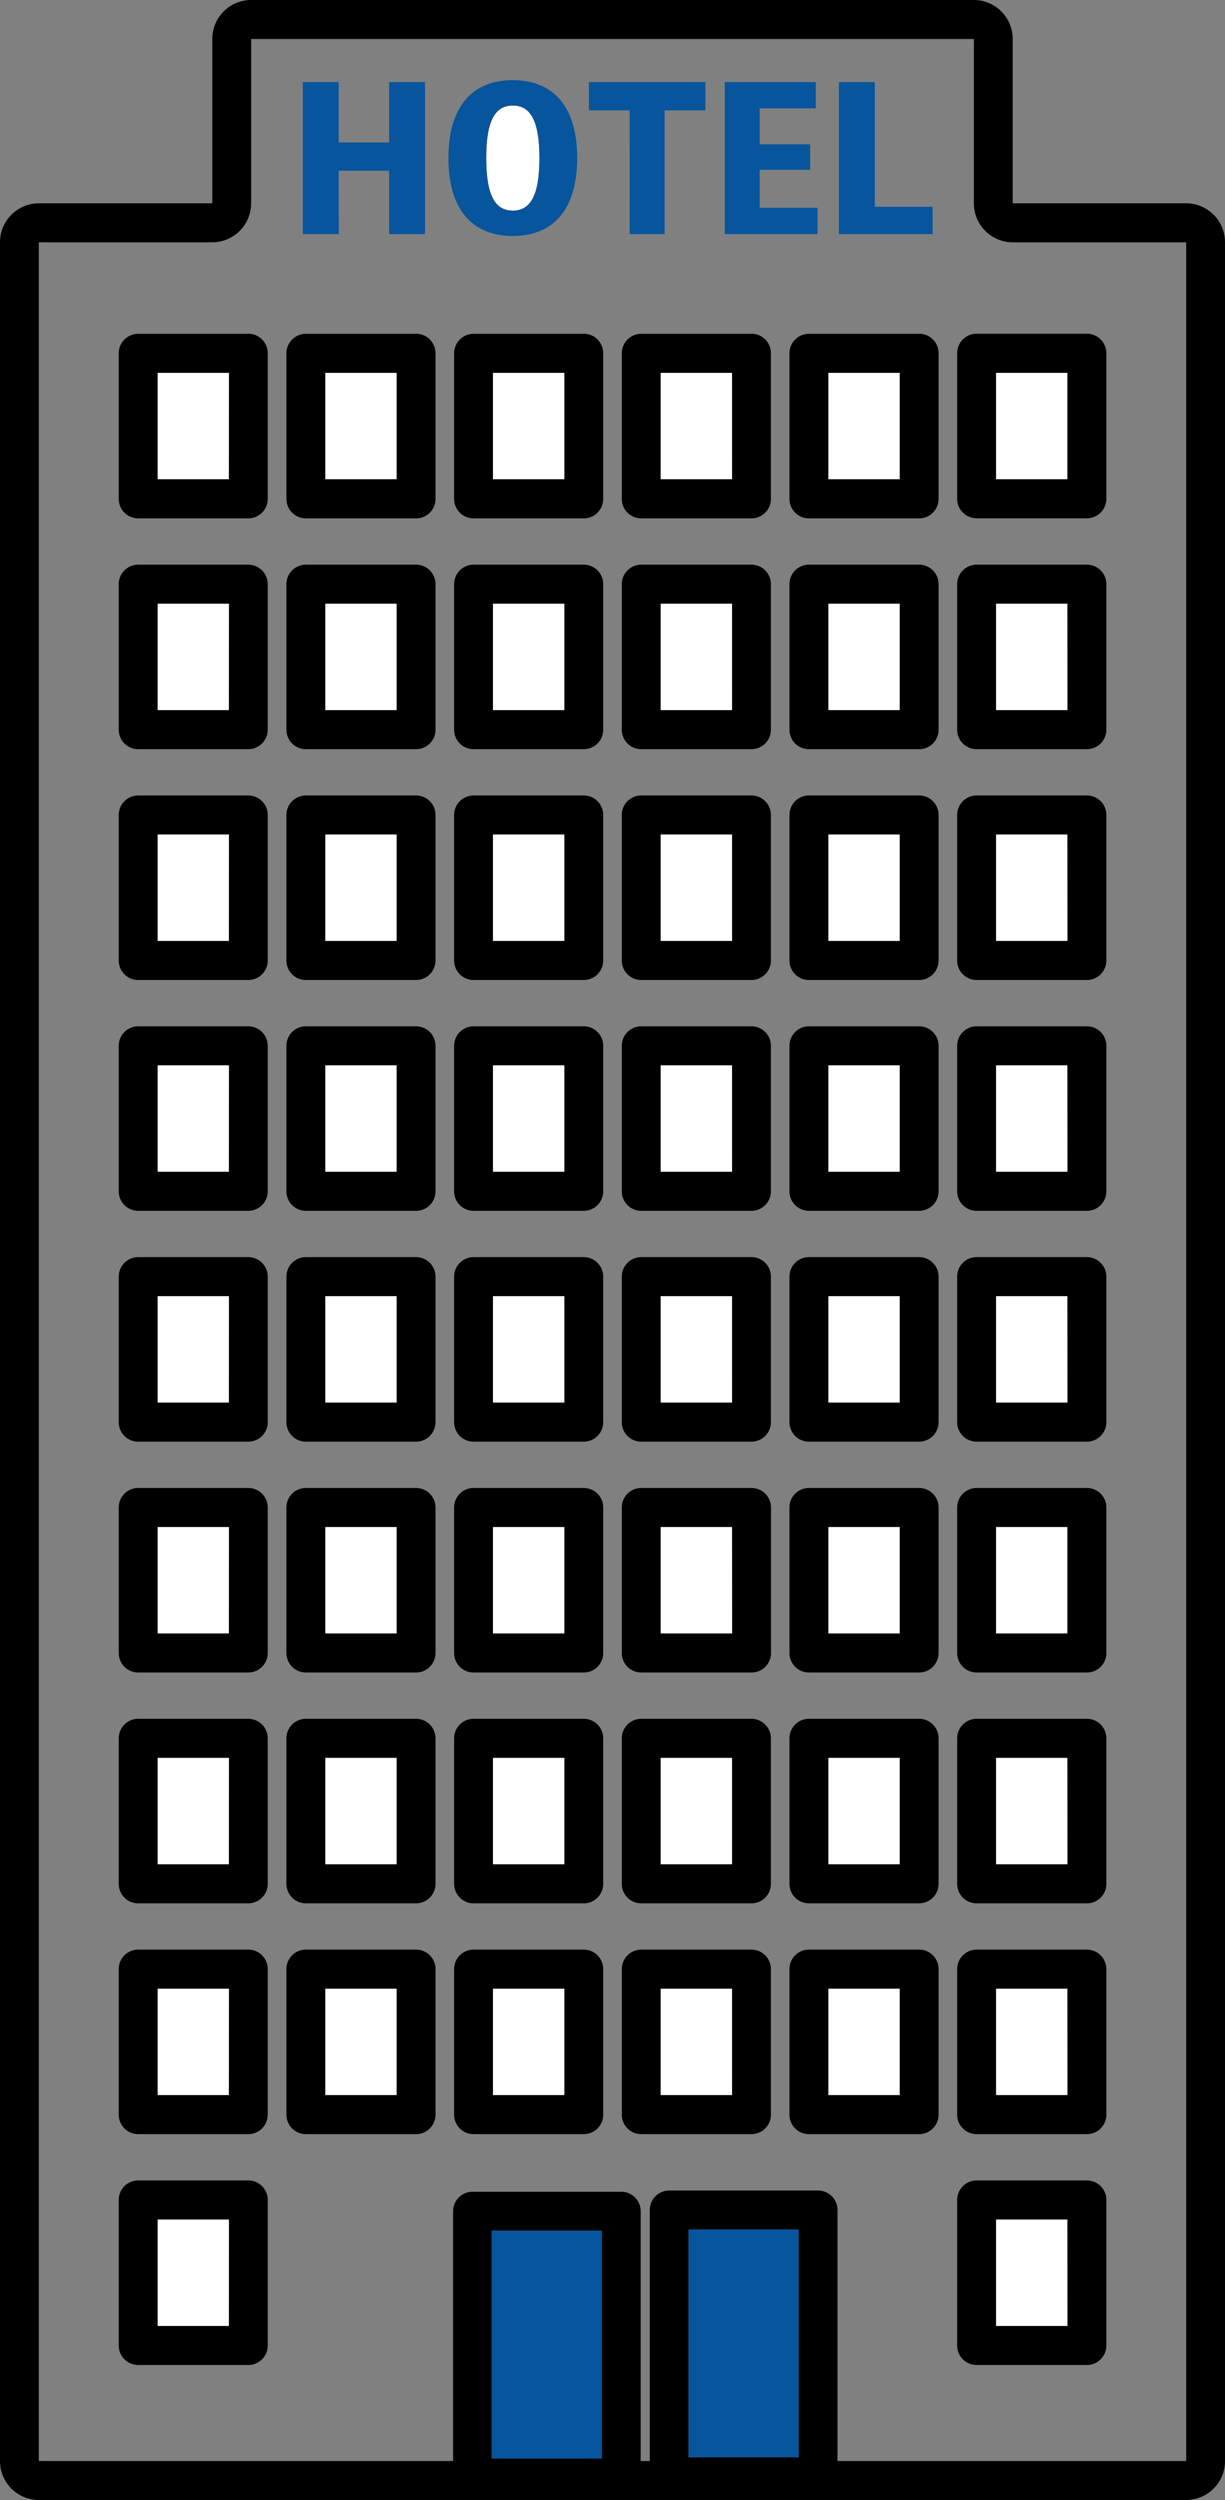 <svg id="icon-hotel" xmlns="http://www.w3.org/2000/svg" xmlns:xlink="http://www.w3.org/1999/xlink" width="49" height="100" viewBox="0 0 49 100">
  <rect x="0" y="0" width="49" height="100" fill="#808080" stroke="none"/>
  <defs>
    <clipPath id="clip-path">
      <rect id="長方形_143" data-name="長方形 143" width="49" height="100" fill="none"/>
    </clipPath>
  </defs>
  <g id="グループ_62" data-name="グループ 62" clip-path="url(#clip-path)">
    <path id="パス_31" data-name="パス 31" d="M26.11,9.618c.683,0,1.064-.561,1.064-2.1s-.38-2.1-1.064-2.1-1.063.561-1.063,2.1.38,2.1,1.063,2.1" transform="translate(-5.599 -1.191)" fill="#fff"/>
    <path id="パス_32" data-name="パス 32" d="M47.448,8.133h-6.94V1.56A1.557,1.557,0,0,0,38.955,0H10.045A1.558,1.558,0,0,0,8.492,1.56V8.133H1.553A1.557,1.557,0,0,0,0,9.692V98.44A1.558,1.558,0,0,0,1.553,100H47.448A1.558,1.558,0,0,0,49,98.44V9.692a1.557,1.557,0,0,0-1.553-1.56m0,90.308H33.5V88.4a.778.778,0,0,0-.776-.78H26.767a.778.778,0,0,0-.776.78V98.44h-.364V88.449a.778.778,0,0,0-.776-.78H18.9a.778.778,0,0,0-.776.78V98.44H1.553V9.692H8.492a1.558,1.558,0,0,0,1.553-1.56V1.56h28.91V8.133a1.558,1.558,0,0,0,1.553,1.56h6.94ZM19.672,89.228h4.4v9.11h-4.4Zm7.871-.049h4.4v9.11h-4.4Z"/>
    <rect id="長方形_91" data-name="長方形 91" width="2.858" height="4.262" transform="translate(6.303 14.912)" fill="#fff"/>
    <path id="パス_33" data-name="パス 33" d="M11.3,17.124H6.893a.778.778,0,0,0-.776.78v5.822a.778.778,0,0,0,.776.78H11.3a.778.778,0,0,0,.776-.78V17.9a.778.778,0,0,0-.776-.78m-.776,5.822H7.67V18.684h2.858Z" transform="translate(-1.367 -3.771)"/>
    <rect id="長方形_92" data-name="長方形 92" width="2.858" height="4.261" transform="translate(6.303 24.145)" fill="#fff"/>
    <path id="パス_34" data-name="パス 34" d="M11.3,28.966H6.893a.777.777,0,0,0-.776.78v5.82a.777.777,0,0,0,.776.78H11.3a.778.778,0,0,0,.776-.78v-5.82a.778.778,0,0,0-.776-.78m-.776,5.82H7.67V30.525h2.858Z" transform="translate(-1.367 -6.379)"/>
    <rect id="長方形_93" data-name="長方形 93" width="2.858" height="4.261" transform="translate(6.303 33.379)" fill="#fff"/>
    <path id="パス_35" data-name="パス 35" d="M11.3,40.806H6.893a.778.778,0,0,0-.776.78v5.821a.778.778,0,0,0,.776.78H11.3a.778.778,0,0,0,.776-.78V41.586a.778.778,0,0,0-.776-.78m-.776,5.821H7.67V42.366h2.858Z" transform="translate(-1.367 -8.987)"/>
    <rect id="長方形_94" data-name="長方形 94" width="2.858" height="4.261" transform="translate(6.303 42.612)" fill="#fff"/>
    <path id="パス_36" data-name="パス 36" d="M11.3,52.647H6.893a.778.778,0,0,0-.776.78v5.821a.778.778,0,0,0,.776.78H11.3a.778.778,0,0,0,.776-.78V53.427a.778.778,0,0,0-.776-.78m-.776,5.821H7.67V54.207h2.858Z" transform="translate(-1.367 -11.595)"/>
    <rect id="長方形_95" data-name="長方形 95" width="2.858" height="4.261" transform="translate(6.303 51.844)" fill="#fff"/>
    <path id="パス_37" data-name="パス 37" d="M11.3,64.487H6.893a.778.778,0,0,0-.776.78v5.821a.777.777,0,0,0,.776.78H11.3a.778.778,0,0,0,.776-.78V65.267a.778.778,0,0,0-.776-.78m-.776,5.821H7.67V66.047h2.858Z" transform="translate(-1.367 -14.202)"/>
    <rect id="長方形_96" data-name="長方形 96" width="2.858" height="4.261" transform="translate(6.303 61.078)" fill="#fff"/>
    <path id="パス_38" data-name="パス 38" d="M11.3,76.329H6.893a.778.778,0,0,0-.776.78V82.93a.778.778,0,0,0,.776.78H11.3a.778.778,0,0,0,.776-.78V77.109a.778.778,0,0,0-.776-.78m-.776,5.821H7.67V77.889h2.858Z" transform="translate(-1.367 -16.81)"/>
    <rect id="長方形_97" data-name="長方形 97" width="2.858" height="4.261" transform="translate(6.303 70.311)" fill="#fff"/>
    <path id="パス_39" data-name="パス 39" d="M11.3,88.17H6.893a.778.778,0,0,0-.776.78v5.821a.778.778,0,0,0,.776.78H11.3a.778.778,0,0,0,.776-.78V88.95a.778.778,0,0,0-.776-.78m-.776,5.821H7.67V89.73h2.858Z" transform="translate(-1.367 -19.418)"/>
    <rect id="長方形_98" data-name="長方形 98" width="2.858" height="4.261" transform="translate(6.303 79.544)" fill="#fff"/>
    <path id="パス_40" data-name="パス 40" d="M11.3,100.01H6.893a.778.778,0,0,0-.776.78v5.821a.777.777,0,0,0,.776.78H11.3a.778.778,0,0,0,.776-.78V100.79a.778.778,0,0,0-.776-.78m-.776,5.821H7.67V101.57h2.858Z" transform="translate(-1.367 -22.026)"/>
    <rect id="長方形_99" data-name="長方形 99" width="2.858" height="4.262" transform="translate(13.01 14.912)" fill="#fff"/>
    <path id="パス_41" data-name="パス 41" d="M19.943,17.124H15.531a.778.778,0,0,0-.776.78v5.822a.778.778,0,0,0,.776.78h4.411a.778.778,0,0,0,.776-.78V17.9a.778.778,0,0,0-.776-.78m-.776,5.822H16.308V18.684h2.858Z" transform="translate(-3.298 -3.771)"/>
    <rect id="長方形_100" data-name="長方形 100" width="2.858" height="4.261" transform="translate(13.01 24.145)" fill="#fff"/>
    <path id="パス_42" data-name="パス 42" d="M19.943,28.966H15.531a.778.778,0,0,0-.776.78v5.82a.778.778,0,0,0,.776.78h4.411a.778.778,0,0,0,.776-.78v-5.82a.778.778,0,0,0-.776-.78m-.776,5.82H16.308V30.525h2.858Z" transform="translate(-3.298 -6.379)"/>
    <rect id="長方形_101" data-name="長方形 101" width="2.858" height="4.261" transform="translate(13.01 33.379)" fill="#fff"/>
    <path id="パス_43" data-name="パス 43" d="M19.943,40.806H15.531a.778.778,0,0,0-.776.78v5.821a.778.778,0,0,0,.776.78h4.411a.778.778,0,0,0,.776-.78V41.586a.778.778,0,0,0-.776-.78m-.776,5.821H16.308V42.366h2.858Z" transform="translate(-3.298 -8.987)"/>
    <rect id="長方形_102" data-name="長方形 102" width="2.858" height="4.261" transform="translate(13.01 42.612)" fill="#fff"/>
    <path id="パス_44" data-name="パス 44" d="M19.943,52.647H15.531a.778.778,0,0,0-.776.78v5.821a.778.778,0,0,0,.776.78h4.411a.778.778,0,0,0,.776-.78V53.427a.778.778,0,0,0-.776-.78m-.776,5.821H16.308V54.207h2.858Z" transform="translate(-3.298 -11.595)"/>
    <rect id="長方形_103" data-name="長方形 103" width="2.858" height="4.261" transform="translate(13.01 51.844)" fill="#fff"/>
    <path id="パス_45" data-name="パス 45" d="M19.943,64.487H15.531a.778.778,0,0,0-.776.78v5.821a.778.778,0,0,0,.776.78h4.411a.778.778,0,0,0,.776-.78V65.267a.778.778,0,0,0-.776-.78m-.776,5.821H16.308V66.047h2.858Z" transform="translate(-3.298 -14.202)"/>
    <rect id="長方形_104" data-name="長方形 104" width="2.858" height="4.261" transform="translate(13.01 61.078)" fill="#fff"/>
    <path id="パス_46" data-name="パス 46" d="M19.943,76.329H15.531a.778.778,0,0,0-.776.78V82.93a.778.778,0,0,0,.776.78h4.411a.778.778,0,0,0,.776-.78V77.109a.778.778,0,0,0-.776-.78m-.776,5.821H16.308V77.889h2.858Z" transform="translate(-3.298 -16.81)"/>
    <rect id="長方形_105" data-name="長方形 105" width="2.858" height="4.261" transform="translate(13.01 70.311)" fill="#fff"/>
    <path id="パス_47" data-name="パス 47" d="M19.943,88.17H15.531a.778.778,0,0,0-.776.78v5.821a.778.778,0,0,0,.776.78h4.411a.778.778,0,0,0,.776-.78V88.95a.778.778,0,0,0-.776-.78m-.776,5.821H16.308V89.73h2.858Z" transform="translate(-3.298 -19.418)"/>
    <rect id="長方形_106" data-name="長方形 106" width="2.858" height="4.261" transform="translate(13.01 79.544)" fill="#fff"/>
    <path id="パス_48" data-name="パス 48" d="M19.943,100.01H15.531a.778.778,0,0,0-.776.78v5.821a.778.778,0,0,0,.776.78h4.411a.778.778,0,0,0,.776-.78V100.79a.778.778,0,0,0-.776-.78m-.776,5.821H16.308V101.57h2.858Z" transform="translate(-3.298 -22.026)"/>
    <rect id="長方形_107" data-name="長方形 107" width="2.858" height="4.262" transform="translate(19.718 14.912)" fill="#fff"/>
    <path id="パス_49" data-name="パス 49" d="M28.582,17.124H24.17a.778.778,0,0,0-.776.78v5.822a.778.778,0,0,0,.776.78h4.411a.778.778,0,0,0,.776-.78V17.9a.778.778,0,0,0-.776-.78m-.776,5.822H24.947V18.684h2.858Z" transform="translate(-5.229 -3.771)"/>
    <rect id="長方形_108" data-name="長方形 108" width="2.858" height="4.261" transform="translate(19.718 24.145)" fill="#fff"/>
    <path id="パス_50" data-name="パス 50" d="M28.582,28.966H24.17a.777.777,0,0,0-.776.78v5.82a.777.777,0,0,0,.776.78h4.411a.778.778,0,0,0,.776-.78v-5.82a.778.778,0,0,0-.776-.78m-.776,5.82H24.947V30.525h2.858Z" transform="translate(-5.229 -6.379)"/>
    <rect id="長方形_109" data-name="長方形 109" width="2.858" height="4.261" transform="translate(19.718 33.379)" fill="#fff"/>
    <path id="パス_51" data-name="パス 51" d="M28.582,40.806H24.17a.778.778,0,0,0-.776.78v5.821a.778.778,0,0,0,.776.78h4.411a.778.778,0,0,0,.776-.78V41.586a.778.778,0,0,0-.776-.78m-.776,5.821H24.947V42.366h2.858Z" transform="translate(-5.229 -8.987)"/>
    <rect id="長方形_110" data-name="長方形 110" width="2.858" height="4.261" transform="translate(19.718 42.612)" fill="#fff"/>
    <path id="パス_52" data-name="パス 52" d="M28.582,52.647H24.17a.778.778,0,0,0-.776.78v5.821a.778.778,0,0,0,.776.78h4.411a.778.778,0,0,0,.776-.78V53.427a.778.778,0,0,0-.776-.78m-.776,5.821H24.947V54.207h2.858Z" transform="translate(-5.229 -11.595)"/>
    <rect id="長方形_111" data-name="長方形 111" width="2.858" height="4.261" transform="translate(19.718 51.844)" fill="#fff"/>
    <path id="パス_53" data-name="パス 53" d="M28.582,64.487H24.17a.778.778,0,0,0-.776.78v5.821a.777.777,0,0,0,.776.78h4.411a.778.778,0,0,0,.776-.78V65.267a.778.778,0,0,0-.776-.78m-.776,5.821H24.947V66.047h2.858Z" transform="translate(-5.229 -14.202)"/>
    <rect id="長方形_112" data-name="長方形 112" width="2.858" height="4.261" transform="translate(19.718 61.078)" fill="#fff"/>
    <path id="パス_54" data-name="パス 54" d="M28.582,76.329H24.17a.778.778,0,0,0-.776.78V82.93a.778.778,0,0,0,.776.78h4.411a.778.778,0,0,0,.776-.78V77.109a.778.778,0,0,0-.776-.78m-.776,5.821H24.947V77.889h2.858Z" transform="translate(-5.229 -16.81)"/>
    <rect id="長方形_113" data-name="長方形 113" width="2.858" height="4.261" transform="translate(19.718 70.311)" fill="#fff"/>
    <path id="パス_55" data-name="パス 55" d="M28.582,88.17H24.17a.778.778,0,0,0-.776.78v5.821a.778.778,0,0,0,.776.78h4.411a.778.778,0,0,0,.776-.78V88.95a.778.778,0,0,0-.776-.78m-.776,5.821H24.947V89.73h2.858Z" transform="translate(-5.229 -19.418)"/>
    <rect id="長方形_114" data-name="長方形 114" width="2.858" height="4.261" transform="translate(19.718 79.544)" fill="#fff"/>
    <path id="パス_56" data-name="パス 56" d="M28.582,100.01H24.17a.778.778,0,0,0-.776.78v5.821a.777.777,0,0,0,.776.78h4.411a.778.778,0,0,0,.776-.78V100.79a.778.778,0,0,0-.776-.78m-.776,5.821H24.947V101.57h2.858Z" transform="translate(-5.229 -22.026)"/>
    <rect id="長方形_115" data-name="長方形 115" width="2.858" height="4.262" transform="translate(26.425 14.912)" fill="#fff"/>
    <path id="パス_57" data-name="パス 57" d="M37.22,17.124H32.808a.778.778,0,0,0-.776.78v5.822a.778.778,0,0,0,.776.78H37.22a.778.778,0,0,0,.776-.78V17.9a.778.778,0,0,0-.776-.78m-.776,5.822H33.585V18.684h2.858Z" transform="translate(-7.16 -3.771)"/>
    <rect id="長方形_116" data-name="長方形 116" width="2.858" height="4.261" transform="translate(26.425 24.145)" fill="#fff"/>
    <path id="パス_58" data-name="パス 58" d="M37.22,28.966H32.808a.778.778,0,0,0-.776.78v5.82a.778.778,0,0,0,.776.78H37.22a.778.778,0,0,0,.776-.78v-5.82a.778.778,0,0,0-.776-.78m-.776,5.82H33.585V30.525h2.858Z" transform="translate(-7.16 -6.379)"/>
    <rect id="長方形_117" data-name="長方形 117" width="2.858" height="4.261" transform="translate(26.425 33.379)" fill="#fff"/>
    <path id="パス_59" data-name="パス 59" d="M37.22,40.806H32.808a.778.778,0,0,0-.776.78v5.821a.778.778,0,0,0,.776.78H37.22a.778.778,0,0,0,.776-.78V41.586a.778.778,0,0,0-.776-.78m-.776,5.821H33.585V42.366h2.858Z" transform="translate(-7.16 -8.987)"/>
    <rect id="長方形_118" data-name="長方形 118" width="2.858" height="4.261" transform="translate(26.425 42.612)" fill="#fff"/>
    <path id="パス_60" data-name="パス 60" d="M37.22,52.647H32.808a.778.778,0,0,0-.776.78v5.821a.778.778,0,0,0,.776.78H37.22a.778.778,0,0,0,.776-.78V53.427a.778.778,0,0,0-.776-.78m-.776,5.821H33.585V54.207h2.858Z" transform="translate(-7.16 -11.595)"/>
    <rect id="長方形_119" data-name="長方形 119" width="2.858" height="4.261" transform="translate(26.425 51.844)" fill="#fff"/>
    <path id="パス_61" data-name="パス 61" d="M37.22,64.487H32.808a.778.778,0,0,0-.776.78v5.821a.778.778,0,0,0,.776.78H37.22a.778.778,0,0,0,.776-.78V65.267a.778.778,0,0,0-.776-.78m-.776,5.821H33.585V66.047h2.858Z" transform="translate(-7.16 -14.202)"/>
    <rect id="長方形_120" data-name="長方形 120" width="2.858" height="4.261" transform="translate(26.425 61.078)" fill="#fff"/>
    <path id="パス_62" data-name="パス 62" d="M37.22,76.329H32.808a.778.778,0,0,0-.776.78V82.93a.778.778,0,0,0,.776.78H37.22A.778.778,0,0,0,38,82.93V77.109a.778.778,0,0,0-.776-.78m-.776,5.821H33.585V77.889h2.858Z" transform="translate(-7.16 -16.81)"/>
    <rect id="長方形_121" data-name="長方形 121" width="2.858" height="4.261" transform="translate(26.425 70.311)" fill="#fff"/>
    <path id="パス_63" data-name="パス 63" d="M37.22,88.17H32.808a.778.778,0,0,0-.776.78v5.821a.778.778,0,0,0,.776.78H37.22a.778.778,0,0,0,.776-.78V88.95a.778.778,0,0,0-.776-.78m-.776,5.821H33.585V89.73h2.858Z" transform="translate(-7.16 -19.418)"/>
    <rect id="長方形_122" data-name="長方形 122" width="2.858" height="4.261" transform="translate(26.425 79.544)" fill="#fff"/>
    <path id="パス_64" data-name="パス 64" d="M37.22,100.01H32.808a.778.778,0,0,0-.776.78v5.821a.778.778,0,0,0,.776.78H37.22a.778.778,0,0,0,.776-.78V100.79a.778.778,0,0,0-.776-.78m-.776,5.821H33.585V101.57h2.858Z" transform="translate(-7.16 -22.026)"/>
    <rect id="長方形_123" data-name="長方形 123" width="2.859" height="4.262" transform="translate(33.132 14.912)" fill="#fff"/>
    <path id="パス_65" data-name="パス 65" d="M45.858,17.124H41.446a.778.778,0,0,0-.776.78v5.822a.778.778,0,0,0,.776.78h4.412a.778.778,0,0,0,.776-.78V17.9a.778.778,0,0,0-.776-.78m-.776,5.822H42.223V18.684h2.859Z" transform="translate(-9.091 -3.771)"/>
    <rect id="長方形_124" data-name="長方形 124" width="2.859" height="4.261" transform="translate(33.132 24.145)" fill="#fff"/>
    <path id="パス_66" data-name="パス 66" d="M45.858,28.966H41.446a.778.778,0,0,0-.776.78v5.82a.778.778,0,0,0,.776.78h4.412a.778.778,0,0,0,.776-.78v-5.82a.778.778,0,0,0-.776-.78m-.776,5.82H42.223V30.525h2.859Z" transform="translate(-9.091 -6.379)"/>
    <rect id="長方形_125" data-name="長方形 125" width="2.859" height="4.261" transform="translate(33.132 33.379)" fill="#fff"/>
    <path id="パス_67" data-name="パス 67" d="M45.858,40.806H41.446a.778.778,0,0,0-.776.78v5.821a.778.778,0,0,0,.776.78h4.412a.778.778,0,0,0,.776-.78V41.586a.778.778,0,0,0-.776-.78m-.776,5.821H42.223V42.366h2.859Z" transform="translate(-9.091 -8.987)"/>
    <rect id="長方形_126" data-name="長方形 126" width="2.859" height="4.261" transform="translate(33.132 42.612)" fill="#fff"/>
    <path id="パス_68" data-name="パス 68" d="M45.858,52.647H41.446a.778.778,0,0,0-.776.78v5.821a.778.778,0,0,0,.776.78h4.412a.778.778,0,0,0,.776-.78V53.427a.778.778,0,0,0-.776-.78m-.776,5.821H42.223V54.207h2.859Z" transform="translate(-9.091 -11.595)"/>
    <rect id="長方形_127" data-name="長方形 127" width="2.859" height="4.261" transform="translate(33.132 51.844)" fill="#fff"/>
    <path id="パス_69" data-name="パス 69" d="M45.858,64.487H41.446a.778.778,0,0,0-.776.78v5.821a.778.778,0,0,0,.776.78h4.412a.778.778,0,0,0,.776-.78V65.267a.778.778,0,0,0-.776-.78m-.776,5.821H42.223V66.047h2.859Z" transform="translate(-9.091 -14.202)"/>
    <rect id="長方形_128" data-name="長方形 128" width="2.859" height="4.261" transform="translate(33.132 61.078)" fill="#fff"/>
    <path id="パス_70" data-name="パス 70" d="M45.858,76.329H41.446a.778.778,0,0,0-.776.78V82.93a.778.778,0,0,0,.776.78h4.412a.778.778,0,0,0,.776-.78V77.109a.778.778,0,0,0-.776-.78m-.776,5.821H42.223V77.889h2.859Z" transform="translate(-9.091 -16.81)"/>
    <rect id="長方形_129" data-name="長方形 129" width="2.859" height="4.261" transform="translate(33.132 70.311)" fill="#fff"/>
    <path id="パス_71" data-name="パス 71" d="M45.858,88.17H41.446a.778.778,0,0,0-.776.78v5.821a.778.778,0,0,0,.776.78h4.412a.778.778,0,0,0,.776-.78V88.95a.778.778,0,0,0-.776-.78m-.776,5.821H42.223V89.73h2.859Z" transform="translate(-9.091 -19.418)"/>
    <rect id="長方形_130" data-name="長方形 130" width="2.859" height="4.261" transform="translate(33.132 79.544)" fill="#fff"/>
    <path id="パス_72" data-name="パス 72" d="M45.858,100.01H41.446a.778.778,0,0,0-.776.78v5.821a.778.778,0,0,0,.776.78h4.412a.778.778,0,0,0,.776-.78V100.79a.778.778,0,0,0-.776-.78m-.776,5.821H42.223V101.57h2.859Z" transform="translate(-9.091 -22.026)"/>
    <rect id="長方形_131" data-name="長方形 131" width="2.858" height="4.262" transform="translate(39.84 14.912)" fill="#fff"/>
    <path id="パス_73" data-name="パス 73" d="M49.309,17.9v5.822a.778.778,0,0,0,.776.78H54.5a.778.778,0,0,0,.776-.78V17.9a.778.778,0,0,0-.776-.78H50.085a.778.778,0,0,0-.776.78m4.411,5.042H50.862V18.684H53.72Z" transform="translate(-11.022 -3.771)"/>
    <rect id="長方形_132" data-name="長方形 132" width="2.858" height="4.261" transform="translate(39.84 24.145)" fill="#fff"/>
    <path id="パス_74" data-name="パス 74" d="M54.5,28.966H50.085a.778.778,0,0,0-.776.78v5.82a.778.778,0,0,0,.776.78H54.5a.778.778,0,0,0,.776-.78v-5.82a.778.778,0,0,0-.776-.78m-.776,5.82H50.862V30.525H53.72Z" transform="translate(-11.022 -6.379)"/>
    <rect id="長方形_133" data-name="長方形 133" width="2.858" height="4.261" transform="translate(39.84 33.379)" fill="#fff"/>
    <path id="パス_75" data-name="パス 75" d="M54.5,40.806H50.085a.778.778,0,0,0-.776.78v5.821a.778.778,0,0,0,.776.78H54.5a.778.778,0,0,0,.776-.78V41.586a.778.778,0,0,0-.776-.78m-.776,5.821H50.862V42.366H53.72Z" transform="translate(-11.022 -8.987)"/>
    <rect id="長方形_134" data-name="長方形 134" width="2.858" height="4.261" transform="translate(39.84 42.612)" fill="#fff"/>
    <path id="パス_76" data-name="パス 76" d="M54.5,52.647H50.085a.778.778,0,0,0-.776.78v5.821a.778.778,0,0,0,.776.78H54.5a.778.778,0,0,0,.776-.78V53.427a.778.778,0,0,0-.776-.78m-.776,5.821H50.862V54.207H53.72Z" transform="translate(-11.022 -11.595)"/>
    <rect id="長方形_135" data-name="長方形 135" width="2.858" height="4.261" transform="translate(39.84 51.844)" fill="#fff"/>
    <path id="パス_77" data-name="パス 77" d="M54.5,64.487H50.085a.778.778,0,0,0-.776.78v5.821a.778.778,0,0,0,.776.78H54.5a.778.778,0,0,0,.776-.78V65.267a.778.778,0,0,0-.776-.78m-.776,5.821H50.862V66.047H53.72Z" transform="translate(-11.022 -14.202)"/>
    <rect id="長方形_136" data-name="長方形 136" width="2.858" height="4.261" transform="translate(39.84 61.078)" fill="#fff"/>
    <path id="パス_78" data-name="パス 78" d="M54.5,76.329H50.085a.778.778,0,0,0-.776.78V82.93a.778.778,0,0,0,.776.78H54.5a.778.778,0,0,0,.776-.78V77.109a.778.778,0,0,0-.776-.78M53.72,82.15H50.862V77.889H53.72Z" transform="translate(-11.022 -16.81)"/>
    <rect id="長方形_137" data-name="長方形 137" width="2.858" height="4.261" transform="translate(39.84 70.311)" fill="#fff"/>
    <path id="パス_79" data-name="パス 79" d="M54.5,88.17H50.085a.778.778,0,0,0-.776.78v5.821a.778.778,0,0,0,.776.78H54.5a.778.778,0,0,0,.776-.78V88.95a.778.778,0,0,0-.776-.78m-.776,5.821H50.862V89.73H53.72Z" transform="translate(-11.022 -19.418)"/>
    <rect id="長方形_138" data-name="長方形 138" width="2.858" height="4.261" transform="translate(39.84 79.544)" fill="#fff"/>
    <path id="パス_80" data-name="パス 80" d="M54.5,100.01H50.085a.778.778,0,0,0-.776.78v5.821a.778.778,0,0,0,.776.78H54.5a.778.778,0,0,0,.776-.78V100.79a.778.778,0,0,0-.776-.78m-.776,5.821H50.862V101.57H53.72Z" transform="translate(-11.022 -22.026)"/>
    <rect id="長方形_139" data-name="長方形 139" width="2.858" height="4.262" transform="translate(6.303 88.777)" fill="#fff"/>
    <path id="パス_81" data-name="パス 81" d="M11.3,111.851H6.893a.778.778,0,0,0-.776.78v5.822a.778.778,0,0,0,.776.78H11.3a.778.778,0,0,0,.776-.78v-5.822a.778.778,0,0,0-.776-.78m-.776,5.822H7.67v-4.262h2.858Z" transform="translate(-1.367 -24.634)"/>
    <rect id="長方形_140" data-name="長方形 140" width="2.858" height="4.262" transform="translate(39.84 88.777)" fill="#fff"/>
    <path id="パス_82" data-name="パス 82" d="M54.5,111.851H50.085a.778.778,0,0,0-.776.78v5.822a.778.778,0,0,0,.776.78H54.5a.778.778,0,0,0,.776-.78v-5.822a.778.778,0,0,0-.776-.78m-.776,5.822H50.862v-4.262H53.72Z" transform="translate(-11.022 -24.634)"/>
    <rect id="長方形_141" data-name="長方形 141" width="4.4" height="9.11" transform="translate(19.672 89.229)" fill="#06559d"/>
    <rect id="長方形_142" data-name="長方形 142" width="4.402" height="9.11" transform="translate(27.543 89.179)" fill="#06559d"/>
    <path id="パス_83" data-name="パス 83" d="M17.033,7.757h2.018V10.29h1.436V4.211H19.051V6.627H17.033V4.211H15.6V10.29h1.436Z" transform="translate(-3.486 -0.927)" fill="#06559d"/>
    <path id="パス_84" data-name="パス 84" d="M25.674,10.345c1.513,0,2.576-.934,2.576-3.117s-1.063-3.117-2.576-3.117S23.1,5.047,23.1,7.228s1.063,3.117,2.576,3.117m0-5.221c.683,0,1.064.561,1.064,2.1s-.38,2.105-1.064,2.105-1.063-.561-1.063-2.105.38-2.1,1.063-2.1" transform="translate(-5.163 -0.905)" fill="#06559d"/>
    <path id="パス_85" data-name="パス 85" d="M31.967,10.29h1.4V5.341h1.63V4.211H30.338v1.13h1.63Z" transform="translate(-6.781 -0.927)" fill="#06559d"/>
    <path id="パス_86" data-name="パス 86" d="M41.047,9.238H38.734V7.718h2.018V6.7H38.734V5.263h2.243V4.211h-3.64V10.29h3.71Z" transform="translate(-8.346 -0.927)" fill="#06559d"/>
    <path id="パス_87" data-name="パス 87" d="M46.965,9.2H44.652V4.211H43.217V10.29h3.749Z" transform="translate(-9.66 -0.927)" fill="#06559d"/>
  </g>
</svg>
